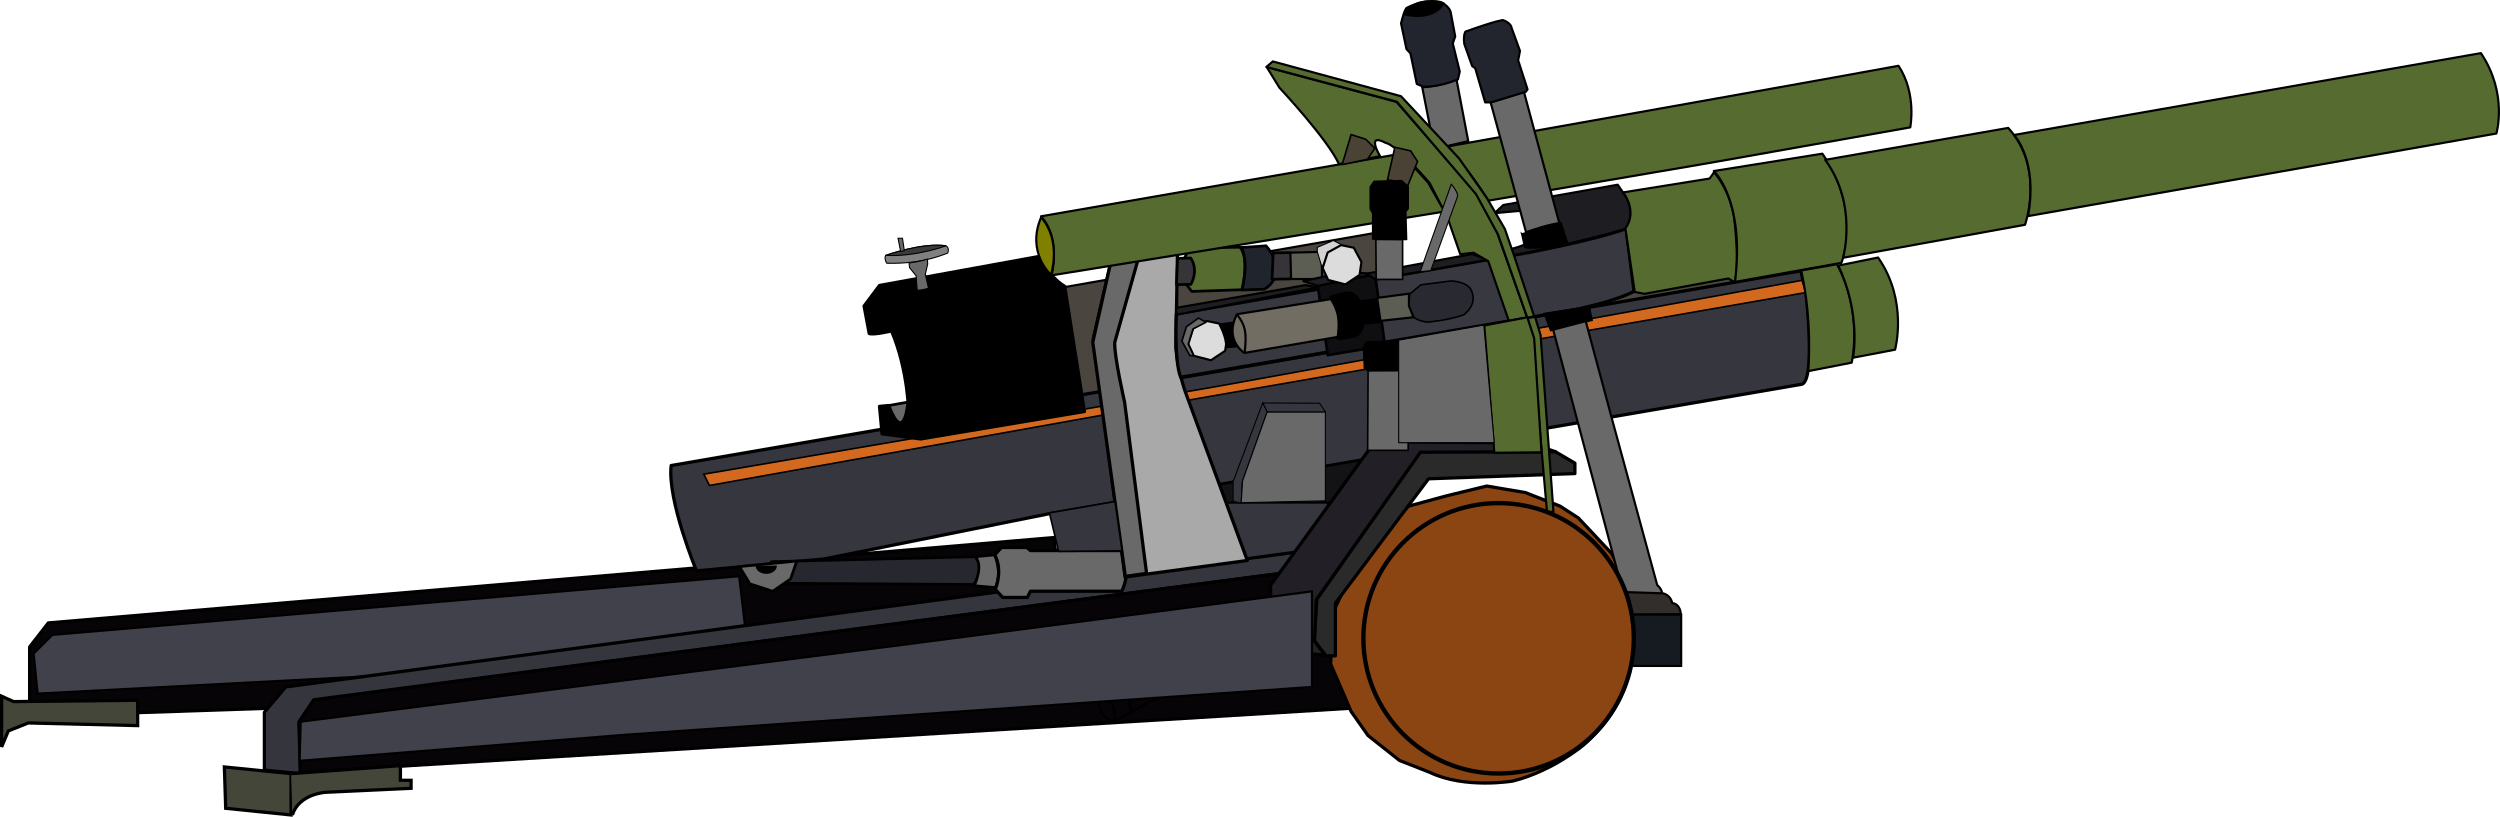 <?xml version="1.0" encoding="UTF-8" standalone="no"?>
<!-- Created with Inkscape (http://www.inkscape.org/) -->

<svg
   xmlns:dc="http://purl.org/dc/elements/1.1/"
   xmlns:cc="http://creativecommons.org/ns#"
   xmlns:rdf="http://www.w3.org/1999/02/22-rdf-syntax-ns#"
   xmlns:svg="http://www.w3.org/2000/svg"
   xmlns="http://www.w3.org/2000/svg"
   xmlns:sodipodi="http://sodipodi.sourceforge.net/DTD/sodipodi-0.dtd"
   xmlns:inkscape="http://www.inkscape.org/namespaces/inkscape"
   width="2290.136"
   height="748.222"
   id="svg33378"
   version="1.1"
   inkscape:version="0.48.5 r10040"
   sodipodi:docname="howitzer.svg">
  <defs
     id="defs33380" />
  <sodipodi:namedview
     id="base"
     pagecolor="#ffffff"
     bordercolor="#666666"
     borderopacity="1.0"
     inkscape:pageopacity="0.0"
     inkscape:pageshadow="2"
     inkscape:zoom="0.29647212"
     inkscape:cx="876.67314"
     inkscape:cy="331.35968"
     inkscape:document-units="px"
     inkscape:current-layer="layer1"
     showgrid="false"
     inkscape:window-width="1280"
     inkscape:window-height="740"
     inkscape:window-x="-4"
     inkscape:window-y="-4"
     inkscape:window-maximized="1"
     showguides="true"
     inkscape:guide-bbox="true"
     fit-margin-top="0"
     fit-margin-left="0"
     fit-margin-right="0"
     fit-margin-bottom="0">
    <inkscape:grid
       type="xygrid"
       id="grid34276"
       empspacing="5"
       visible="true"
       enabled="true"
       snapvisiblegridlinesonly="true"
       originx="-44.938px"
       originy="-74.081px" />
  </sodipodi:namedview>
  <g
     inkscape:label="Layer 1"
     inkscape:groupmode="layer"
     id="layer1"
     transform="translate(-44.938,-230.059)">
    <g
       id="g34420">
      <path
         sodipodi:nodetypes="ccccc"
         inkscape:connector-curvature="0"
         id="path34394"
         d="m 1087.18,690.465 0,66.522 174.29,0 0,-67.018 z"
         style="fill:#36373e;fill-opacity:1;stroke:black;stroke-width:1.5;stroke-linecap:butt;stroke-linejoin:round;stroke-miterlimit:4;stroke-opacity:1;stroke-dasharray:none" />
      <path
         sodipodi:nodetypes="ccccccc"
         inkscape:connector-curvature="0"
         id="path34372"
         d="m 1019.922,493.08 18.163,113.046 659.396,-119.111 -13.684,-60.496 -359.129,56.427 -9.917,-41.32 z"
         style="fill:#4a463f;fill-opacity:1;stroke:black;stroke-width:2;stroke-linecap:butt;stroke-linejoin:miter;stroke-miterlimit:4;stroke-opacity:1;stroke-dasharray:none" />
      <path
         sodipodi:nodetypes="ccccccc"
         inkscape:connector-curvature="0"
         id="path34362"
         d="m 1371.259,364.169 342.045,-61.025 70.768,-12.82 c 16.923,25.641 10.769,56.409 10.769,56.409 l -185.125,32.82 -201.535,34.358 c -12.82,-22.051 -36.922,-49.743 -36.922,-49.743 z"
         style="fill:#556b2f;stroke:black;stroke-width:2;stroke-linecap:butt;stroke-linejoin:round;stroke-miterlimit:4;stroke-opacity:1;stroke-dasharray:none" />
      <path
         inkscape:connector-curvature="0"
         id="path33397"
         d="m 72.084,871.541 0,-48.871 17.105,-21.992 921.212,-78.193 12.218,109.959 -731.838,46.427 -218.696,7.331 z"
         style="fill:#070407;fill-opacity:1;stroke:black;stroke-width:3;stroke-linecap:butt;stroke-linejoin:round;stroke-miterlimit:4;stroke-opacity:1;stroke-dasharray:none" />
      <path
         inkscape:connector-curvature="0"
         id="path34179"
         d="m 92.854,811.674 -17.105,17.105 3.665,36.653 651.202,-34.209 -8.552,-73.306 z"
         style="fill:#40414a;fill-opacity:1;stroke:black;stroke-width:2;stroke-linecap:butt;stroke-linejoin:miter;stroke-miterlimit:4;stroke-opacity:1;stroke-dasharray:none" />
      <path
         sodipodi:nodetypes="ccccccccc"
         inkscape:connector-curvature="0"
         id="path34167"
         d="m 320.103,938.738 -32.988,-3.185 0,-53.016 19.548,-23.214 924.877,-123.398 -14.661,19.548 -884.559,116.068 -13.229,19.338 z"
         style="fill:#34353d;fill-opacity:1;stroke:black;stroke-width:3;stroke-linecap:butt;stroke-linejoin:round;stroke-miterlimit:4;stroke-opacity:1;stroke-dasharray:none" />
      <path
         sodipodi:nodetypes="ccccccc"
         inkscape:connector-curvature="0"
         id="path34169"
         d="m 320.103,937.516 961.53,-58.645 -3.665,-118.511 -61.088,-4.887 -884.399,115.587 -13.709,20.669 z"
         style="fill:#070407;fill-opacity:1;stroke:black;stroke-width:3;stroke-linecap:butt;stroke-linejoin:miter;stroke-miterlimit:4;stroke-opacity:1;stroke-dasharray:none" />
      <path
         inkscape:connector-curvature="0"
         id="path34171"
         d="m 46.427,867.875 0,46.427 6.109,-14.661 18.326,-7.331 100.185,2.444 0,-23.214 -113.624,1.222 z"
         style="fill:#434638;fill-opacity:1;stroke:black;stroke-width:3;stroke-linecap:butt;stroke-linejoin:miter;stroke-miterlimit:4;stroke-opacity:1;stroke-dasharray:none" />
      <path
         inkscape:connector-curvature="0"
         id="path34173"
         d="m 250.462,932.629 1.222,37.875 59.867,6.109 0,-37.875 z"
         style="fill:#434638;fill-opacity:1;stroke:black;stroke-width:3;stroke-linecap:butt;stroke-linejoin:miter;stroke-miterlimit:4;stroke-opacity:1;stroke-dasharray:none" />
      <path
         inkscape:connector-curvature="0"
         id="path34175"
         d="m 312.772,976.613 c 6.109,-19.548 30.544,-20.77 30.544,-20.77 l 78.193,-3.665 0,-7.331 -9.774,0 0,-13.439 -100.185,7.331"
         style="fill:#434638;fill-opacity:1;stroke:black;stroke-width:3;stroke-linecap:butt;stroke-linejoin:miter;stroke-miterlimit:4;stroke-opacity:1;stroke-dasharray:none" />
      <path
         inkscape:connector-curvature="0"
         id="path34177"
         d="m 659.754,656.51 c -3.665,31.766 23.214,96.52 23.214,96.52 l 117.29,-10.996 206.479,-41.54 689.076,-118.511 c 12.218,-4.887 3.665,-81.858 3.665,-81.858 l -4.887,-21.992 z"
         style="fill:#36373e;fill-opacity:1;stroke:black;stroke-width:3;stroke-linecap:butt;stroke-linejoin:round;stroke-miterlimit:4;stroke-opacity:1;stroke-dasharray:none" />
      <path
         inkscape:connector-curvature="0"
         id="path34386"
         d="m 689.655,664.431 5.172,10.345 361.207,-64.655 643.103,-112.069 -3.448,-11.207 -537.069,97.414 z"
         style="fill:#d2691e;stroke:black;stroke-width:1.5;stroke-linecap:butt;stroke-linejoin:miter;stroke-miterlimit:4;stroke-opacity:1;stroke-dasharray:none" />
      <path
         sodipodi:nodetypes="cccccccccccccccccc"
         inkscape:connector-curvature="0"
         id="path34404"
         d="m 1521.172,736.9 -30.304,-32.291 -16.891,-10.929 -31.795,-12.42 -35.272,-5.961 -36.763,8.942 -34.775,9.439 -24.84,23.349 -25.336,33.285 -18.878,40.24 -2.484,47.692 18.878,43.718 15.4,21.859 28.814,22.852 27.82,10.929 c 32.291,15.4 76.009,7.949 76.009,7.949 37.259,-9.439 65.08,-33.285 65.08,-33.285 83.461,-72.531 25.336,-175.367 25.336,-175.367 z"
         style="fill:#8b4513;fill-opacity:1;stroke:black;stroke-width:3;stroke-linecap:butt;stroke-linejoin:round;stroke-miterlimit:4;stroke-opacity:1;stroke-dasharray:none" />
      <path
         sodipodi:nodetypes="ccc"
         inkscape:connector-curvature="0"
         id="path34390"
         d="m 1293.695,651.247 -207.011,35.743 1.489,3.475 177.225,10e-6 z"
         style="fill:#131316;fill-opacity:1;stroke:black;stroke-width:2;stroke-linecap:butt;stroke-linejoin:miter;stroke-miterlimit:4;stroke-opacity:1;stroke-dasharray:none" />
      <path
         sodipodi:nodetypes="ccccccccccc"
         inkscape:connector-curvature="0"
         id="path34187"
         d="m 1469.609,643.754 18.019,10.6 0,9.539 -134.083,4.77 -85.325,113.944 0,48.227 -8.479,0 -11.129,-14.309 2.65,-37.628 94.865,-135.143 z"
         style="fill:#2a2a2a;fill-opacity:1;stroke:black;stroke-width:3;stroke-linecap:butt;stroke-linejoin:round;stroke-miterlimit:4;stroke-opacity:1;stroke-dasharray:none" />
      <path
         inkscape:connector-curvature="0"
         id="path34189"
         d="m 1469.609,643.755 -24.379,-7.95 -140.972,-1.06 -95.395,131.433 0,24.909 4.24,6.36 0,11.129 9.54,18.019 36.038,3.71 -9.54,-12.719 1.59,-38.158 95.395,-135.143 z"
         style="fill:#222026;fill-opacity:1;stroke:black;stroke-width:3;stroke-linecap:butt;stroke-linejoin:round;stroke-miterlimit:4;stroke-opacity:1;stroke-dasharray:none" />
      <path
         inkscape:connector-curvature="0"
         id="path34198"
         d="m 751.676,744.576 -0.565,19.766 185.801,1.129 c 11.295,-16.942 1.129,-25.414 1.129,-25.414 z"
         style="fill:#27272f;fill-opacity:1;stroke:black;stroke-width:2.5;stroke-linecap:butt;stroke-linejoin:round;stroke-miterlimit:4;stroke-opacity:1;stroke-dasharray:none" />
      <path
         sodipodi:nodetypes="ccccc"
         inkscape:connector-curvature="0"
         id="path34200"
         d="m 938.042,740.058 c 8.471,7.342 -0.565,26.543 -0.565,26.543 l 19.201,1.694 c 6.777,-13.554 -0.565,-29.931 -0.565,-29.931 z"
         style="fill:#696969;stroke:black;stroke-width:2.5;stroke-linecap:butt;stroke-linejoin:round;stroke-miterlimit:4;stroke-opacity:1;stroke-dasharray:none" />
      <path
         sodipodi:nodetypes="ccccccccccc"
         inkscape:connector-curvature="0"
         id="path34202"
         d="m 956.114,738.364 6.212,-6.777 23.155,0 3.388,2.824 83.582,0 c 9.601,20.896 0,37.273 0,37.273 l -83.582,0 -2.824,5.647 -22.59,0 -6.777,-7.342 c 7.342,-19.766 -0.565,-31.626 -0.565,-31.626 z"
         style="fill:#696969;stroke:black;stroke-width:3;stroke-linecap:butt;stroke-linejoin:round;stroke-miterlimit:4;stroke-opacity:1;stroke-dasharray:none" />
      <path
         sodipodi:nodetypes="ccccccc"
         inkscape:connector-curvature="0"
         id="path34204"
         d="m 1075.559,758.639 -29.115,-218.366 24.834,-107.898 c 35.11,-11.989 35.966,-11.989 35.966,-11.989 11.132,1.713 20.552,15.414 20.552,15.414 l 0.856,13.701 -4.851,0 -1.746,98.903 c 1.656,20.881 8.597,40.315 8.597,40.315 l 56.914,154.779 z"
         style="fill:#a9a9a9;stroke:black;stroke-width:3;stroke-linecap:butt;stroke-linejoin:round;stroke-miterlimit:4;stroke-opacity:1;stroke-dasharray:none" />
      <path
         inkscape:connector-curvature="0"
         id="path34206"
         d="m 1127.182,434.633 -34.704,15.27 -26.375,93.7 c -0.694,12.493 9.023,54.832 9.023,54.832 l 20.128,156.862 -19.434,2.776 -29.845,-214.47 24.987,-111.052 36.786,-12.493 c 10.411,3.47 19.434,14.576 19.434,14.576 z"
         style="fill:#696969;stroke:black;stroke-width:3;stroke-linecap:butt;stroke-linejoin:miter;stroke-miterlimit:4;stroke-opacity:1;stroke-dasharray:none" />
      <path
         sodipodi:nodetypes="ccccccccccccc"
         inkscape:connector-curvature="0"
         id="path34208"
         d="m 997.485,464.867 -146.874,26.704 -14.138,18.85 4.713,25.133 c 3.927,1.571 20.421,-2.356 20.421,-2.356 15.708,36.915 15.708,76.186 15.708,76.186 -10.996,24.348 -18.065,-7.854 -18.065,-7.854 l -8.64,0.785 2.356,25.133 35.344,4.713 150.016,-25.133 -18.065,-114.672 c -15.709,-9.425 -22.777,-27.49 -22.777,-27.49 z"
         style="fill:black;stroke:black;stroke-width:3;stroke-linecap:butt;stroke-linejoin:round;stroke-miterlimit:4;stroke-opacity:1;stroke-dasharray:none" />
      <path
         sodipodi:nodetypes="ccc"
         inkscape:connector-curvature="0"
         id="path34210"
         d="m 859.251,601.53 17.279,-3.142 c 0,0 -3.142,40.056 -17.279,3.142 z"
         style="fill:#696969;stroke:black;stroke-width:2.5;stroke-linecap:butt;stroke-linejoin:miter;stroke-miterlimit:4;stroke-opacity:1;stroke-dasharray:none" />
      <path
         sodipodi:nodetypes="ccccccc"
         inkscape:connector-curvature="0"
         id="path34214"
         d="m 1130.153,466.116 4.416,-8.831 46.235,-0.779 c 9.091,10.39 1.818,38.962 1.818,38.962 l -45.975,1.558 -4.416,-5.714 c 0,0 -7.533,-9.351 -2.078,-25.195 z"
         style="fill:#556b2f;stroke:black;stroke-width:2.5;stroke-linecap:butt;stroke-linejoin:round;stroke-miterlimit:4;stroke-opacity:1;stroke-dasharray:none" />
      <path
         sodipodi:nodetypes="cc"
         inkscape:connector-curvature="0"
         id="path34212"
         d="m 1123.678,466.685 12.041,-0.247 c 7.681,11.627 0.148,24.095 0.148,24.095 l -13.247,0.26 z"
         style="fill:#373439;fill-opacity:1;stroke:black;stroke-width:2.5;stroke-linecap:butt;stroke-linejoin:round;stroke-miterlimit:4;stroke-opacity:1;stroke-dasharray:none" />
      <path
         sodipodi:nodetypes="cccccc"
         inkscape:connector-curvature="0"
         id="path34216"
         d="m 1182.102,456.765 c 9.87,-0.519 22.598,-1.558 22.598,-1.558 13.507,15.325 8.052,29.092 8.052,29.092 -3.377,7.792 -9.611,10.65 -9.611,10.65 l -20.52,0.779 c 0,0 7.013,-24.676 -0.519,-38.962 z"
         style="fill:#20242d;fill-opacity:1;stroke:black;stroke-width:2.5;stroke-linecap:butt;stroke-linejoin:round;stroke-miterlimit:4;stroke-opacity:1;stroke-dasharray:none" />
      <path
         sodipodi:nodetypes="ccccc"
         inkscape:connector-curvature="0"
         id="path34212-4"
         d="m 1211.249,461.719 15.418,-0.247 c 7.681,11.627 0.148,24.095 0.148,24.095 l -16.624,0.26 z"
         style="fill:#373439;fill-opacity:1;stroke:black;stroke-width:2.5;stroke-linecap:butt;stroke-linejoin:round;stroke-miterlimit:4;stroke-opacity:1;stroke-dasharray:none" />
      <path
         inkscape:connector-curvature="0"
         id="path34238"
         d="m 1122.571,517.592 323.765,-56.38 c 68.102,-13.397 88.198,-21.77 88.198,-21.77 l 7.257,57.496 c -17.863,9.49 -54.147,16.746 -54.147,16.746 l -361.165,61.962 c -6.14,-15.63 -3.908,-58.054 -3.908,-58.054 z"
         style="fill:#383840;fill-opacity:1;stroke:black;stroke-width:3;stroke-linecap:butt;stroke-linejoin:round;stroke-miterlimit:4;stroke-opacity:1;stroke-dasharray:none" />
      <path
         inkscape:connector-curvature="0"
         id="path34240"
         d="m 1252.066,491.571 9.163,63.776 52.414,-8.797 -9.163,-65.242 z"
         style="fill:#0f0f12;fill-opacity:1;stroke:black;stroke-width:2.5;stroke-linecap:butt;stroke-linejoin:round;stroke-miterlimit:4;stroke-opacity:1;stroke-dasharray:none" />
      <path
         inkscape:connector-curvature="0"
         id="path34242"
         d="m 1122.315,512.097 118.756,-20.892 10.996,2.199 -129.385,24.924 z"
         style="fill:#1e1e22;fill-opacity:1;stroke:black;stroke-width:2;stroke-linecap:butt;stroke-linejoin:miter;stroke-miterlimit:4;stroke-opacity:1;stroke-dasharray:none" />
      <path
         inkscape:connector-curvature="0"
         id="path34246"
         d="m 1226.949,461.484 28.759,-0.725 0.242,24.892 -28.275,0 z"
         style="fill:#5c5e54;fill-opacity:1;stroke:black;stroke-width:2;stroke-linecap:butt;stroke-linejoin:miter;stroke-miterlimit:4;stroke-opacity:1;stroke-dasharray:none" />
      <path
         inkscape:connector-curvature="0"
         id="path34244"
         d="m 1238.871,487.539 13.195,4.398 51.681,-10.629 -23.824,-2.566 z"
         style="fill:#1e1e22;fill-opacity:1;stroke:black;stroke-width:2;stroke-linecap:butt;stroke-linejoin:round;stroke-miterlimit:4;stroke-opacity:1;stroke-dasharray:none" />
      <path
         sodipodi:nodetypes="cccccc"
         inkscape:connector-curvature="0"
         id="path34250"
         d="m 1251.599,460.517 0,-3.867 14.742,-6.283 7.975,4.108 -18.608,19.713 z"
         style="fill:#d3d3d3;stroke:black;stroke-width:1px;stroke-linecap:butt;stroke-linejoin:miter;stroke-opacity:1" />
      <path
         inkscape:connector-curvature="0"
         id="path34252"
         d="m 1150.34,524.076 -12.325,6.767 -4.592,14.258 5.075,10.875 15.708,4.108 13.05,-8.7 1.692,-11.842 -7.008,-13.05 z"
         style="fill:#dcdcdc;stroke:black;stroke-width:2;stroke-linecap:butt;stroke-linejoin:round;stroke-miterlimit:4;stroke-opacity:1;stroke-dasharray:none" />
      <path
         inkscape:connector-curvature="0"
         id="path34252-1"
         d="m 1273.47,454.596 -12.325,6.767 -4.592,14.258 5.075,10.875 15.708,4.108 13.05,-8.7 1.692,-11.842 -7.008,-13.05 z"
         style="fill:#dcdcdc;stroke:black;stroke-width:2;stroke-linecap:butt;stroke-linejoin:round;stroke-miterlimit:4;stroke-opacity:1;stroke-dasharray:none" />
      <path
         inkscape:connector-curvature="0"
         id="path34272"
         d="m 1149.615,525.284 -6.767,-3.867 -11.117,7.975 -4.108,13.05 7.25,13.292 3.625,0.242 -5.075,-10.633 4.35,-14.017 z"
         style="fill:#696969;stroke:black;stroke-width:1.5;stroke-linecap:butt;stroke-linejoin:round;stroke-miterlimit:4;stroke-opacity:1;stroke-dasharray:none" />
      <path
         inkscape:connector-curvature="0"
         id="path34274"
         d="m 1161.777,527.054 16.91,-2.218 c 10.811,10.257 3.049,22.454 3.049,22.454 l -13.86,1.109 c 0.832,-8.593 -6.099,-21.345 -6.099,-21.345 z"
         style="fill:black;stroke:black;stroke-width:1.5;stroke-linecap:butt;stroke-linejoin:miter;stroke-miterlimit:4;stroke-opacity:1;stroke-dasharray:none" />
      <path
         sodipodi:nodetypes="ccccc"
         inkscape:connector-curvature="0"
         id="path34278"
         d="m 1178.132,517.906 85.934,-13.86 c 11.643,17.187 6.099,34.651 6.099,34.651 l -85.38,14.692 c -19.404,-14.692 -6.653,-35.483 -6.653,-35.483 z"
         style="fill:#716d63;fill-opacity:1;stroke:black;stroke-width:2;stroke-linecap:butt;stroke-linejoin:round;stroke-miterlimit:4;stroke-opacity:1;stroke-dasharray:none" />
      <path
         sodipodi:nodetypes="cc"
         inkscape:connector-curvature="0"
         id="path34280"
         d="m 1178.132,518.183 c 7.563,9.787 9.138,16.284 6.93,35.205"
         style="fill:none;stroke:black;stroke-width:2;stroke-linecap:butt;stroke-linejoin:miter;stroke-miterlimit:4;stroke-opacity:1;stroke-dasharray:none" />
      <path
         sodipodi:nodetypes="cc"
         inkscape:connector-curvature="0"
         id="path34282"
         d="m 1270.442,540.36 c 0,0 5.267,-26.058 -6.376,-38.255 14.415,-4.99 18.85,-3.604 18.85,-3.604 12.752,7.762 11.366,22.177 11.366,22.177 0,14.415 -7.485,17.187 -7.485,17.187 -8.039,1.94 -16.355,2.495 -16.355,2.495 z"
         style="fill:black;stroke:black;stroke-width:2.5;stroke-linecap:butt;stroke-linejoin:miter;stroke-miterlimit:4;stroke-opacity:1;stroke-dasharray:none" />
      <path
         sodipodi:nodetypes="ccccc"
         inkscape:connector-curvature="0"
         id="path34274-1"
         d="m 1290.716,505.848 16.91,-2.218 c 8.593,8.316 3.049,21.622 3.049,21.622 l -16.91,1.386 c 1.663,-8.316 -3.049,-20.791 -3.049,-20.791 z"
         style="fill:black;stroke:black;stroke-width:1.5;stroke-linecap:butt;stroke-linejoin:miter;stroke-miterlimit:4;stroke-opacity:1;stroke-dasharray:none" />
      <path
         inkscape:connector-curvature="0"
         id="path34302"
         d="m 1306.479,502.937 29.107,-3.881 0,11.088 4.158,10.534 -30.216,3.326 z"
         style="fill:#5c5e54;fill-opacity:1;stroke:black;stroke-width:2;stroke-linecap:butt;stroke-linejoin:round;stroke-miterlimit:4;stroke-opacity:1;stroke-dasharray:none" />
      <path
         inkscape:connector-curvature="0"
         id="path34304"
         d="m 1336.14,499.61 10.257,-8.593 27.721,-3.604 c 13.583,0.554 17.741,6.93 17.741,6.93 8.316,14.415 -6.099,24.117 -6.099,24.117 -14.969,5.267 -32.988,6.653 -32.988,6.653 -10.257,-1.109 -12.752,-4.713 -12.752,-4.713 l -4.435,-10.811 z"
         style="fill:#292931;fill-opacity:1;stroke:black;stroke-width:1.5;stroke-linecap:butt;stroke-linejoin:round;stroke-miterlimit:4;stroke-opacity:1;stroke-dasharray:none" />
      <path
         inkscape:connector-curvature="0"
         id="path34306"
         d="m 1393.522,462.742 -96.745,18.018 8.316,5.267 102.567,-18.018 z"
         style="fill:#1e1e22;fill-opacity:1;stroke:black;stroke-width:2;stroke-linecap:butt;stroke-linejoin:miter;stroke-miterlimit:4;stroke-opacity:1;stroke-dasharray:none" />
      <path
         sodipodi:nodetypes="cccccccccc"
         inkscape:connector-curvature="0"
         id="path34308"
         d="m 1429.282,458.029 c 16.633,-3.326 33.265,-16.355 33.265,-16.355 8.316,-16.078 -11.643,-19.682 -11.643,-19.682 l -36.869,3.326 8.039,-7.485 104.784,-18.573 8.316,12.197 c 8.316,16.91 -0.832,27.998 -0.832,27.998 -43.522,13.306 -102.29,24.117 -102.29,24.117 z"
         style="fill:#1e1e22;fill-opacity:1;stroke:black;stroke-width:2;stroke-linecap:butt;stroke-linejoin:round;stroke-miterlimit:4;stroke-opacity:1;stroke-dasharray:none" />
      <path
         inkscape:connector-curvature="0"
         id="path34310"
         d="m 1438.984,444.446 2.772,12.197 c 8.871,2.495 39.364,-3.326 39.364,-3.326 l -6.376,-19.405 c -20.236,5.267 -35.76,10.534 -35.76,10.534 z"
         style="fill:black;stroke:black;stroke-width:1.5;stroke-linecap:butt;stroke-linejoin:miter;stroke-miterlimit:4;stroke-opacity:1;stroke-dasharray:none" />
      <path
         inkscape:connector-curvature="0"
         id="path34312"
         d="m 1410.432,323.861 32.433,118.922 c 22.177,-7.762 30.493,-8.316 30.493,-8.316 l -32.433,-120.308 z"
         style="fill:#696969;stroke:black;stroke-width:2;stroke-linecap:butt;stroke-linejoin:round;stroke-miterlimit:4;stroke-opacity:1;stroke-dasharray:none" />
      <path
         inkscape:connector-curvature="0"
         id="path34314"
         d="m 1410.709,323.861 -5.267,0 -9.148,-31.324 -2.772,-1.94 -7.207,-20.236 c -1.109,-8.871 1.109,-11.366 1.109,-11.366 29.384,-10.534 34.374,-10.534 34.374,-10.534 7.762,3.049 7.762,6.93 7.762,6.93 l 7.762,21.345 -1.663,8.593 8.593,26.612 -1.663,2.218 z"
         style="fill:#22252e;fill-opacity:1;stroke:black;stroke-width:2;stroke-linecap:butt;stroke-linejoin:round;stroke-miterlimit:4;stroke-opacity:1;stroke-dasharray:none" />
      <path
         inkscape:connector-curvature="0"
         id="path34316"
         d="m 1389.919,359.343 -10.811,-56.828 c -13.306,6.376 -31.324,7.485 -31.324,7.485 l 11.088,56.55 z"
         style="fill:#696969;stroke:black;stroke-width:2;stroke-linecap:butt;stroke-linejoin:miter;stroke-miterlimit:4;stroke-opacity:1;stroke-dasharray:none" />
      <path
         inkscape:connector-curvature="0"
         id="path34318"
         d="m 1348.615,309.446 -5.821,-2.495 -5.821,-27.998 -3.604,-3.881 -4.99,-23.563 c 3.604,-14.969 5.544,-14.415 5.544,-14.415 18.85,-9.425 31.325,-4.99 31.325,-4.99 7.762,4.158 8.593,9.148 8.593,9.148 l 4.158,22.177 -2.218,6.376 6.376,25.78 -1.663,7.207 c -19.127,7.762 -31.879,6.653 -31.879,6.653 z"
         style="fill:#22252e;fill-opacity:1;stroke:black;stroke-width:2;stroke-linecap:butt;stroke-linejoin:round;stroke-miterlimit:4;stroke-opacity:1;stroke-dasharray:none" />
      <path
         sodipodi:nodetypes="ccc"
         inkscape:connector-curvature="0"
         id="path34320"
         d="m 1331.428,243.193 c 27.721,6.376 36.037,-9.979 36.037,-9.979 0,0 -25.226,-8.316 -36.037,9.979 z"
         style="fill:black;stroke:black;stroke-width:2;stroke-linecap:butt;stroke-linejoin:round;stroke-miterlimit:4;stroke-opacity:1;stroke-dasharray:none" />
      <path
         inkscape:connector-curvature="0"
         id="path34322"
         d="m 1459.896,517.466 5.729,15.104 37.5,-9.375 -2.604,-11.979 z"
         style="fill:black;stroke:black;stroke-width:2;stroke-linecap:butt;stroke-linejoin:miter;stroke-miterlimit:4;stroke-opacity:1;stroke-dasharray:none" />
      <path
         sodipodi:nodetypes="ccc"
         inkscape:connector-curvature="0"
         id="path34324"
         d="m 1467.708,532.05 41.146,154.688 27.604,103.832 32.034,0 c 4.529,-4.303 -0.906,-16.305 -0.906,-16.305 -0.088,-4.813 -4.546,-8.242 -4.546,-8.242 l -41.837,-153.629 -23.662,-88.131 z"
         style="fill:#696969;stroke:black;stroke-width:2;stroke-linecap:butt;stroke-linejoin:round;stroke-miterlimit:4;stroke-opacity:1;stroke-dasharray:none" />
      <path
         inkscape:connector-curvature="0"
         id="path34328"
         d="m 1568.184,773.566 c 7.544,1.715 8.573,8.916 8.573,8.916 7.887,1.029 7.887,10.288 7.887,10.288 l -58.64,0.343 0,-20.918 z"
         style="fill:#322e2b;fill-opacity:1;stroke:black;stroke-width:2;stroke-linecap:butt;stroke-linejoin:round;stroke-miterlimit:4;stroke-opacity:1;stroke-dasharray:none" />
      <path
         inkscape:connector-curvature="0"
         id="path34330"
         d="m 1584.987,793.113 0,46.98 -60.354,0 0,-46.98 z"
         style="fill:#151b20;fill-opacity:1;stroke:black;stroke-width:2;stroke-linecap:butt;stroke-linejoin:miter;stroke-miterlimit:4;stroke-opacity:1;stroke-dasharray:none" />
      <path
         sodipodi:nodetypes="cccccccccc"
         inkscape:connector-curvature="0"
         id="path34332"
         d="m 1531.834,406.297 79.215,-12.688 4.115,-5.83 c 16.803,20.575 18.518,43.551 18.518,43.551 5.144,44.58 0.343,57.268 0.343,57.268 l -5.83,-3.429 -76.815,14.06 -8.916,-1.715 -8.573,-58.297 c 11.659,-15.774 -2.058,-32.921 -2.058,-32.921 z"
         style="fill:#556b2f;fill-opacity:1;stroke:black;stroke-width:2;stroke-linecap:butt;stroke-linejoin:round;stroke-miterlimit:4;stroke-opacity:1;stroke-dasharray:none" />
      <path
         inkscape:connector-curvature="0"
         id="path34346"
         d="m 1305.281,449.41 0.319,36.629 24.207,0 0,-36.629 z"
         style="fill:#696969;stroke:black;stroke-width:1.5;stroke-linecap:butt;stroke-linejoin:round;stroke-miterlimit:4;stroke-opacity:1;stroke-dasharray:none" />
      <path
         sodipodi:nodetypes="cccccccccccccccc"
         inkscape:connector-curvature="0"
         id="path34334"
         d="m 1271.498,380.382 c -10.628,-23.188 -54.589,-70.048 -54.589,-70.048 l -11.594,-18.841 118.841,31.884 c 71.498,81.643 72.947,83.575 72.947,83.575 19.324,36.232 19.324,36.232 19.324,36.232 l 27.536,77.778 -16.908,2.899 -18.84,-54.589 -13.527,-7.729 -12.077,1.449 -11.594,-33.333 -16.425,-31.884 c -32.367,-37.198 -40.097,-36.715 -40.097,-36.715 -18.841,-10.145 -5.314,12.077 -5.314,12.077 z"
         style="fill:#556b2f;stroke:black;stroke-width:2;stroke-linecap:butt;stroke-linejoin:round;stroke-miterlimit:4;stroke-opacity:1;stroke-dasharray:none" />
      <path
         sodipodi:nodetypes="cc"
         inkscape:connector-curvature="0"
         id="path34336"
         d="m 1008.212,482.314 c 0,0 9.179,-33.333 -9.662,-54.106 l 330.435,-57.488 24.155,26.57 14.976,26.57 z"
         style="fill:#556b2f;stroke:black;stroke-width:2;stroke-linecap:butt;stroke-linejoin:round;stroke-miterlimit:4;stroke-opacity:1;stroke-dasharray:none" />
      <path
         inkscape:connector-curvature="0"
         id="path34338"
         d="m 1282.609,353.328 -8.213,27.536 23.188,-4.831 6.763,-10.145 -8.213,-8.213 z"
         style="fill:#494235;fill-opacity:1;stroke:black;stroke-width:1.5;stroke-linecap:butt;stroke-linejoin:round;stroke-miterlimit:4;stroke-opacity:1;stroke-dasharray:none" />
      <path
         inkscape:connector-curvature="0"
         id="path34340"
         d="m 1322.705,364.923 -6.763,29.952 13.043,1.932 5.314,3.865 9.179,-22.705 -6.28,-9.662 z"
         style="fill:#494235;fill-opacity:1;stroke:black;stroke-width:1.5;stroke-linecap:butt;stroke-linejoin:miter;stroke-miterlimit:4;stroke-opacity:1;stroke-dasharray:none" />
      <path
         inkscape:connector-curvature="0"
         id="path34342"
         d="m 1374.396,398.739 -28.502,80.193 9.662,-0.966 24.638,-68.116 c 0.483,-3.865 -5.797,-11.111 -5.797,-11.111 z"
         style="fill:#696969;stroke:black;stroke-width:1px;stroke-linecap:butt;stroke-linejoin:round;stroke-opacity:1" />
      <path
         sodipodi:nodetypes="ccccccccccc"
         inkscape:connector-curvature="0"
         id="path34344"
         d="m 1302.414,449.092 30.985,0.319 -0.726,-25.481 2.23,-2.867 0,-20.067 -6.052,-5.415 -25.163,0.637 -3.504,5.096 0,20.067 2.23,4.141 z"
         style="fill:black;stroke:black;stroke-width:1.5;stroke-linecap:butt;stroke-linejoin:round;stroke-miterlimit:4;stroke-opacity:1;stroke-dasharray:none" />
      <path
         inkscape:connector-curvature="0"
         id="path34348"
         d="m 1293.775,548.575 0.839,19.304 2.728,1.679 37.978,-0.21 3.567,-2.098 -0.21,-18.884 -4.826,-6.085 -37.349,0.839 z"
         style="fill:black;stroke:black;stroke-width:1px;stroke-linecap:butt;stroke-linejoin:miter;stroke-opacity:1" />
      <path
         inkscape:connector-curvature="0"
         id="path34350"
         d="m 1298.181,569.767 -0.42,72.809 37.139,0 0,-73.019 z"
         style="fill:#696969;stroke:black;stroke-width:1.5;stroke-linecap:butt;stroke-linejoin:round;stroke-miterlimit:4;stroke-opacity:1;stroke-dasharray:none" />
      <path
         sodipodi:nodetypes="ccccccccc"
         inkscape:connector-curvature="0"
         id="path34352"
         d="m 1205.031,291.356 5.87,-5.031 117.4,31.866 53.249,57.023 25.576,36.478 16.352,28.092 8.386,24.319 18.449,55.765 -6.289,1.258 -26.834,-76.31 -20.126,-36.897 -72.537,-84.696 z"
         style="fill:#556b2f;stroke:black;stroke-width:2;stroke-linecap:butt;stroke-linejoin:round;stroke-miterlimit:4;stroke-opacity:1;stroke-dasharray:none" />
      <path
         inkscape:connector-curvature="0"
         id="path34354"
         d="m 1451.153,520.287 5.032,16.771 10.902,149.266 0.839,12.579 -5.87,0 -7.547,-86.373 -5.031,-73.375 -5.451,-17.61 z"
         style="fill:#556b2f;stroke:black;stroke-width:2;stroke-linecap:butt;stroke-linejoin:miter;stroke-miterlimit:4;stroke-opacity:1;stroke-dasharray:none" />
      <path
         inkscape:connector-curvature="0"
         id="path34356"
         d="m 1404.612,528.253 9.224,116.562 43.187,-0.419 -6.709,-104.403 -6.289,-19.287 z"
         style="fill:#556b2f;stroke:black;stroke-width:2;stroke-linecap:butt;stroke-linejoin:miter;stroke-miterlimit:4;stroke-opacity:1;stroke-dasharray:none" />
      <path
         sodipodi:nodetypes="ccc"
         inkscape:connector-curvature="0"
         id="path34358"
         d="m 1326.206,541.67 0,93.92 87.534,0 -9.547,-107.757 z"
         style="fill:#696969;stroke:black;stroke-width:1px;stroke-linecap:butt;stroke-linejoin:miter;stroke-opacity:1" />
      <path
         transform="matrix(1.437,0,0,1.437,-646.984,-431.692)"
         d="m 1523.013,867.425 c 0,47.603 -38.59,86.192 -86.192,86.192 -47.603,0 -86.192,-38.59 -86.192,-86.192 0,-47.603 38.59,-86.192 86.192,-86.192 47.603,0 86.192,38.59 86.192,86.192 z"
         sodipodi:ry="86.192467"
         sodipodi:rx="86.192467"
         sodipodi:cy="867.42493"
         sodipodi:cx="1436.8201"
         id="path34360"
         style="fill:#8b4513;fill-opacity:1;stroke:black;stroke-width:2.784;stroke-linecap:round;stroke-linejoin:round;stroke-miterlimit:4;stroke-opacity:1;stroke-dasharray:none;stroke-dashoffset:0"
         sodipodi:type="arc" />
      <path
         sodipodi:nodetypes="ccccc"
         inkscape:connector-curvature="0"
         id="path34364"
         d="m 1614.844,386.733 99.486,-15.897 c 36.922,52.82 17.436,99.998 17.436,99.998 l -97.434,17.436 c 9.231,-75.383 -19.487,-101.537 -19.487,-101.537 z"
         style="fill:#556b2f;fill-opacity:1;stroke:black;stroke-width:2;stroke-linecap:butt;stroke-linejoin:round;stroke-miterlimit:4;stroke-opacity:1;stroke-dasharray:none" />
      <path
         sodipodi:nodetypes="ccccc"
         inkscape:connector-curvature="0"
         id="path34366"
         d="M 1716.894,376.476 1884.583,347.246 c 33.846,36.922 15.384,88.716 15.384,88.716 l -166.664,30.256 c 0,0 13.846,-48.717 -16.41,-89.742 z"
         style="fill:#556b2f;fill-opacity:1;stroke:black;stroke-width:2;stroke-linecap:butt;stroke-linejoin:round;stroke-miterlimit:4;stroke-opacity:1;stroke-dasharray:none" />
      <path
         sodipodi:nodetypes="ccccc"
         inkscape:connector-curvature="0"
         id="path34368"
         d="m 1889.865,353.714 427.703,-75 c 25,37.162 14.189,73.649 14.189,73.649 l -429.054,75.676 c 9.46,-51.351 -12.838,-74.324 -12.838,-74.324 z"
         style="fill:#556b2f;fill-opacity:1;stroke:black;stroke-width:2;stroke-linecap:butt;stroke-linejoin:round;stroke-miterlimit:4;stroke-opacity:1;stroke-dasharray:none" />
      <path
         sodipodi:nodetypes="ccc"
         inkscape:connector-curvature="0"
         id="path34370"
         d="m 998.628,429.198 c -13.779,32.254 9.081,52.609 9.081,52.609 0,0 10.021,-31.315 -9.081,-52.609 z"
         style="fill:olive;stroke:black;stroke-width:2;stroke-linecap:butt;stroke-linejoin:round;stroke-miterlimit:4;stroke-opacity:1;stroke-dasharray:none" />
      <path
         sodipodi:nodetypes="cccc"
         inkscape:connector-curvature="0"
         id="path34374"
         d="m 1694.871,477.844 32.783,-5.737 c 24.177,44.257 13.523,90.153 13.523,90.153 l -39.749,7.786 c 0,0 4.098,-46.306 -6.557,-92.202 z"
         style="fill:#556b2f;stroke:black;stroke-width:2;stroke-linecap:butt;stroke-linejoin:round;stroke-miterlimit:4;stroke-opacity:1;stroke-dasharray:none" />
      <path
         sodipodi:nodetypes="ccccc"
         inkscape:connector-curvature="0"
         id="path34376"
         d="m 1728.883,473.336 36.471,-7.376 c 27.865,39.749 15.572,84.416 15.572,84.416 l -38.52,7.376 c 0,0 7.786,-39.749 -13.523,-84.416 z"
         style="fill:#556b2f;stroke:black;stroke-width:2;stroke-linecap:butt;stroke-linejoin:round;stroke-miterlimit:4;stroke-opacity:1;stroke-dasharray:none" />
      <path
         inkscape:connector-curvature="0"
         id="path34378"
         d="m 1201.776,598.843 -27.291,72.444 0,17.863 7.443,1.985 0.992,-19.848 22.825,-64.009 z"
         style="fill:#36373e;fill-opacity:1;stroke:black;stroke-width:1px;stroke-linecap:butt;stroke-linejoin:round;stroke-opacity:1" />
      <path
         inkscape:connector-curvature="0"
         id="path34382"
         d="m 1201.748,599.202 4.31,8.404 53.224,0 -5.603,-8.188 z"
         style="fill:#36373e;fill-opacity:1;stroke:black;stroke-width:1px;stroke-linecap:butt;stroke-linejoin:round;stroke-opacity:1" />
      <path
         sodipodi:nodetypes="cccccc"
         inkscape:connector-curvature="0"
         id="path34384"
         d="m 1259.066,607.606 0,81.237 -77.143,1.724 1.293,-20.04 22.41,-62.921 z"
         style="fill:#696969;stroke:black;stroke-width:1px;stroke-linecap:butt;stroke-linejoin:miter;stroke-opacity:1" />
      <path
         inkscape:connector-curvature="0"
         id="path34388"
         d="m 1006.262,699.897 8.439,35.246 58.082,-0.496 -6.454,-45.175 z"
         style="fill:#36373e;fill-opacity:1;stroke:black;stroke-width:1.5;stroke-linecap:butt;stroke-linejoin:round;stroke-miterlimit:4;stroke-opacity:1;stroke-dasharray:none" />
      <path
         inkscape:connector-curvature="0"
         id="path34396"
         d="m 1207.812,790.744 -137.014,68.507 3.544,3.233 4.9,8.575 1.225,11.331 134.14,-70.745 -1.531,-3.063 0.306,-11.638 z"
         style="fill:none;stroke:black;stroke-width:2;stroke-linecap:butt;stroke-linejoin:round;stroke-miterlimit:4;stroke-opacity:1;stroke-dasharray:none" />
      <path
         sodipodi:nodetypes="ccccccccc"
         inkscape:connector-curvature="0"
         id="path34400"
         d="m 1071.279,859.422 -5.819,-1.225 -10.413,6.738 c 8.196,4.421 13.093,16.305 10.413,24.807 l 7.044,-2.144 8.575,-5.513 -1.531,-11.331 -5.513,-8.575 z"
         style="fill:none;stroke:black;stroke-width:2;stroke-linecap:butt;stroke-linejoin:miter;stroke-miterlimit:4;stroke-opacity:1;stroke-dasharray:none" />
      <path
         sodipodi:nodetypes="ccc"
         inkscape:connector-curvature="0"
         id="path34402"
         d="m 1054.435,864.628 c -9.8,21.744 10.719,26.032 10.719,26.032 3.675,-17.457 -10.719,-26.032 -10.719,-26.032 z"
         style="fill:none;stroke:black;stroke-width:2;stroke-linecap:butt;stroke-linejoin:round;stroke-miterlimit:4;stroke-opacity:1;stroke-dasharray:none" />
      <path
         inkscape:connector-curvature="0"
         id="path34406"
         d="m 320.398,891.168 561.194,-71.642 365.174,-47.761 0,87.562 -628.856,43.781 -298.507,23.881 z"
         style="fill:#40414a;fill-opacity:1;stroke:black;stroke-width:2;stroke-linecap:butt;stroke-linejoin:round;stroke-miterlimit:4;stroke-opacity:1;stroke-dasharray:none" />
      <g
         id="g34408">
        <path
           style="fill:#696969;stroke:black;stroke-width:2.5;stroke-linecap:butt;stroke-linejoin:round;stroke-miterlimit:4;stroke-opacity:1;stroke-dasharray:none"
           d="m 722.309,749.094 9.601,15.813 20.896,6.777 16.378,-11.295 5.647,-16.378 z"
           id="path34191"
           inkscape:connector-curvature="0" />
        <path
           style="fill:black;stroke:black;stroke-width:2;stroke-miterlimit:4;stroke-dasharray:none"
           d="m 755.629,748.247 c 0,3.587 -3.919,6.495 -8.754,6.495 -4.834,0 -8.754,-2.908 -8.754,-6.495"
           id="path34195"
           inkscape:connector-curvature="0"
           sodipodi:nodetypes="csc" />
      </g>
      <path
         sodipodi:nodetypes="ccccc"
         inkscape:connector-curvature="0"
         id="path34412"
         d="m 856.271,463.962 c -1.683,3.126 0.962,7.214 0.962,7.214 35.838,1.045 55.036,-9.656 55.786,-9.137 2.164,-5.05 -1.683,-6.973 -1.683,-6.973 -22.603,-2.885 -55.065,8.897 -55.065,8.897 z"
         style="fill:gray;stroke:black;stroke-width:1px;stroke-linecap:butt;stroke-linejoin:round;stroke-opacity:1" />
      <path
         sodipodi:nodetypes="ccc"
         inkscape:connector-curvature="0"
         id="path34414"
         d="m 856.511,463.962 c 26.691,1.683 54.824,-8.656 54.824,-8.656 -21.401,-3.366 -54.824,8.656 -54.824,8.656 z"
         style="fill:#3a3a3a;fill-opacity:1;stroke:black;stroke-width:1px;stroke-linecap:butt;stroke-linejoin:round;stroke-opacity:1" />
      <path
         sodipodi:nodetypes="ccccccccc"
         inkscape:connector-curvature="0"
         id="path34416"
         d="m 877.671,470.935 0.481,4.328 6.011,7.454 0.962,12.985 c 3.607,0.721 10.34,-1.683 10.34,-1.683 l -2.885,-12.744 2.164,-9.378 -0.24,-4.569 c -6.011,2.405 -16.832,3.607 -16.832,3.607 z"
         style="fill:#696969;stroke:black;stroke-width:1px;stroke-linecap:butt;stroke-linejoin:round;stroke-opacity:1" />
      <path
         sodipodi:nodetypes="ccccc"
         inkscape:connector-curvature="0"
         id="path34418"
         d="m 869.977,460.355 -2.405,-12.023 4.088,0 1.683,11.302 z"
         style="fill:#696969;stroke:black;stroke-width:1px;stroke-linecap:butt;stroke-linejoin:miter;stroke-opacity:1" />
    </g>
  </g>
</svg>
